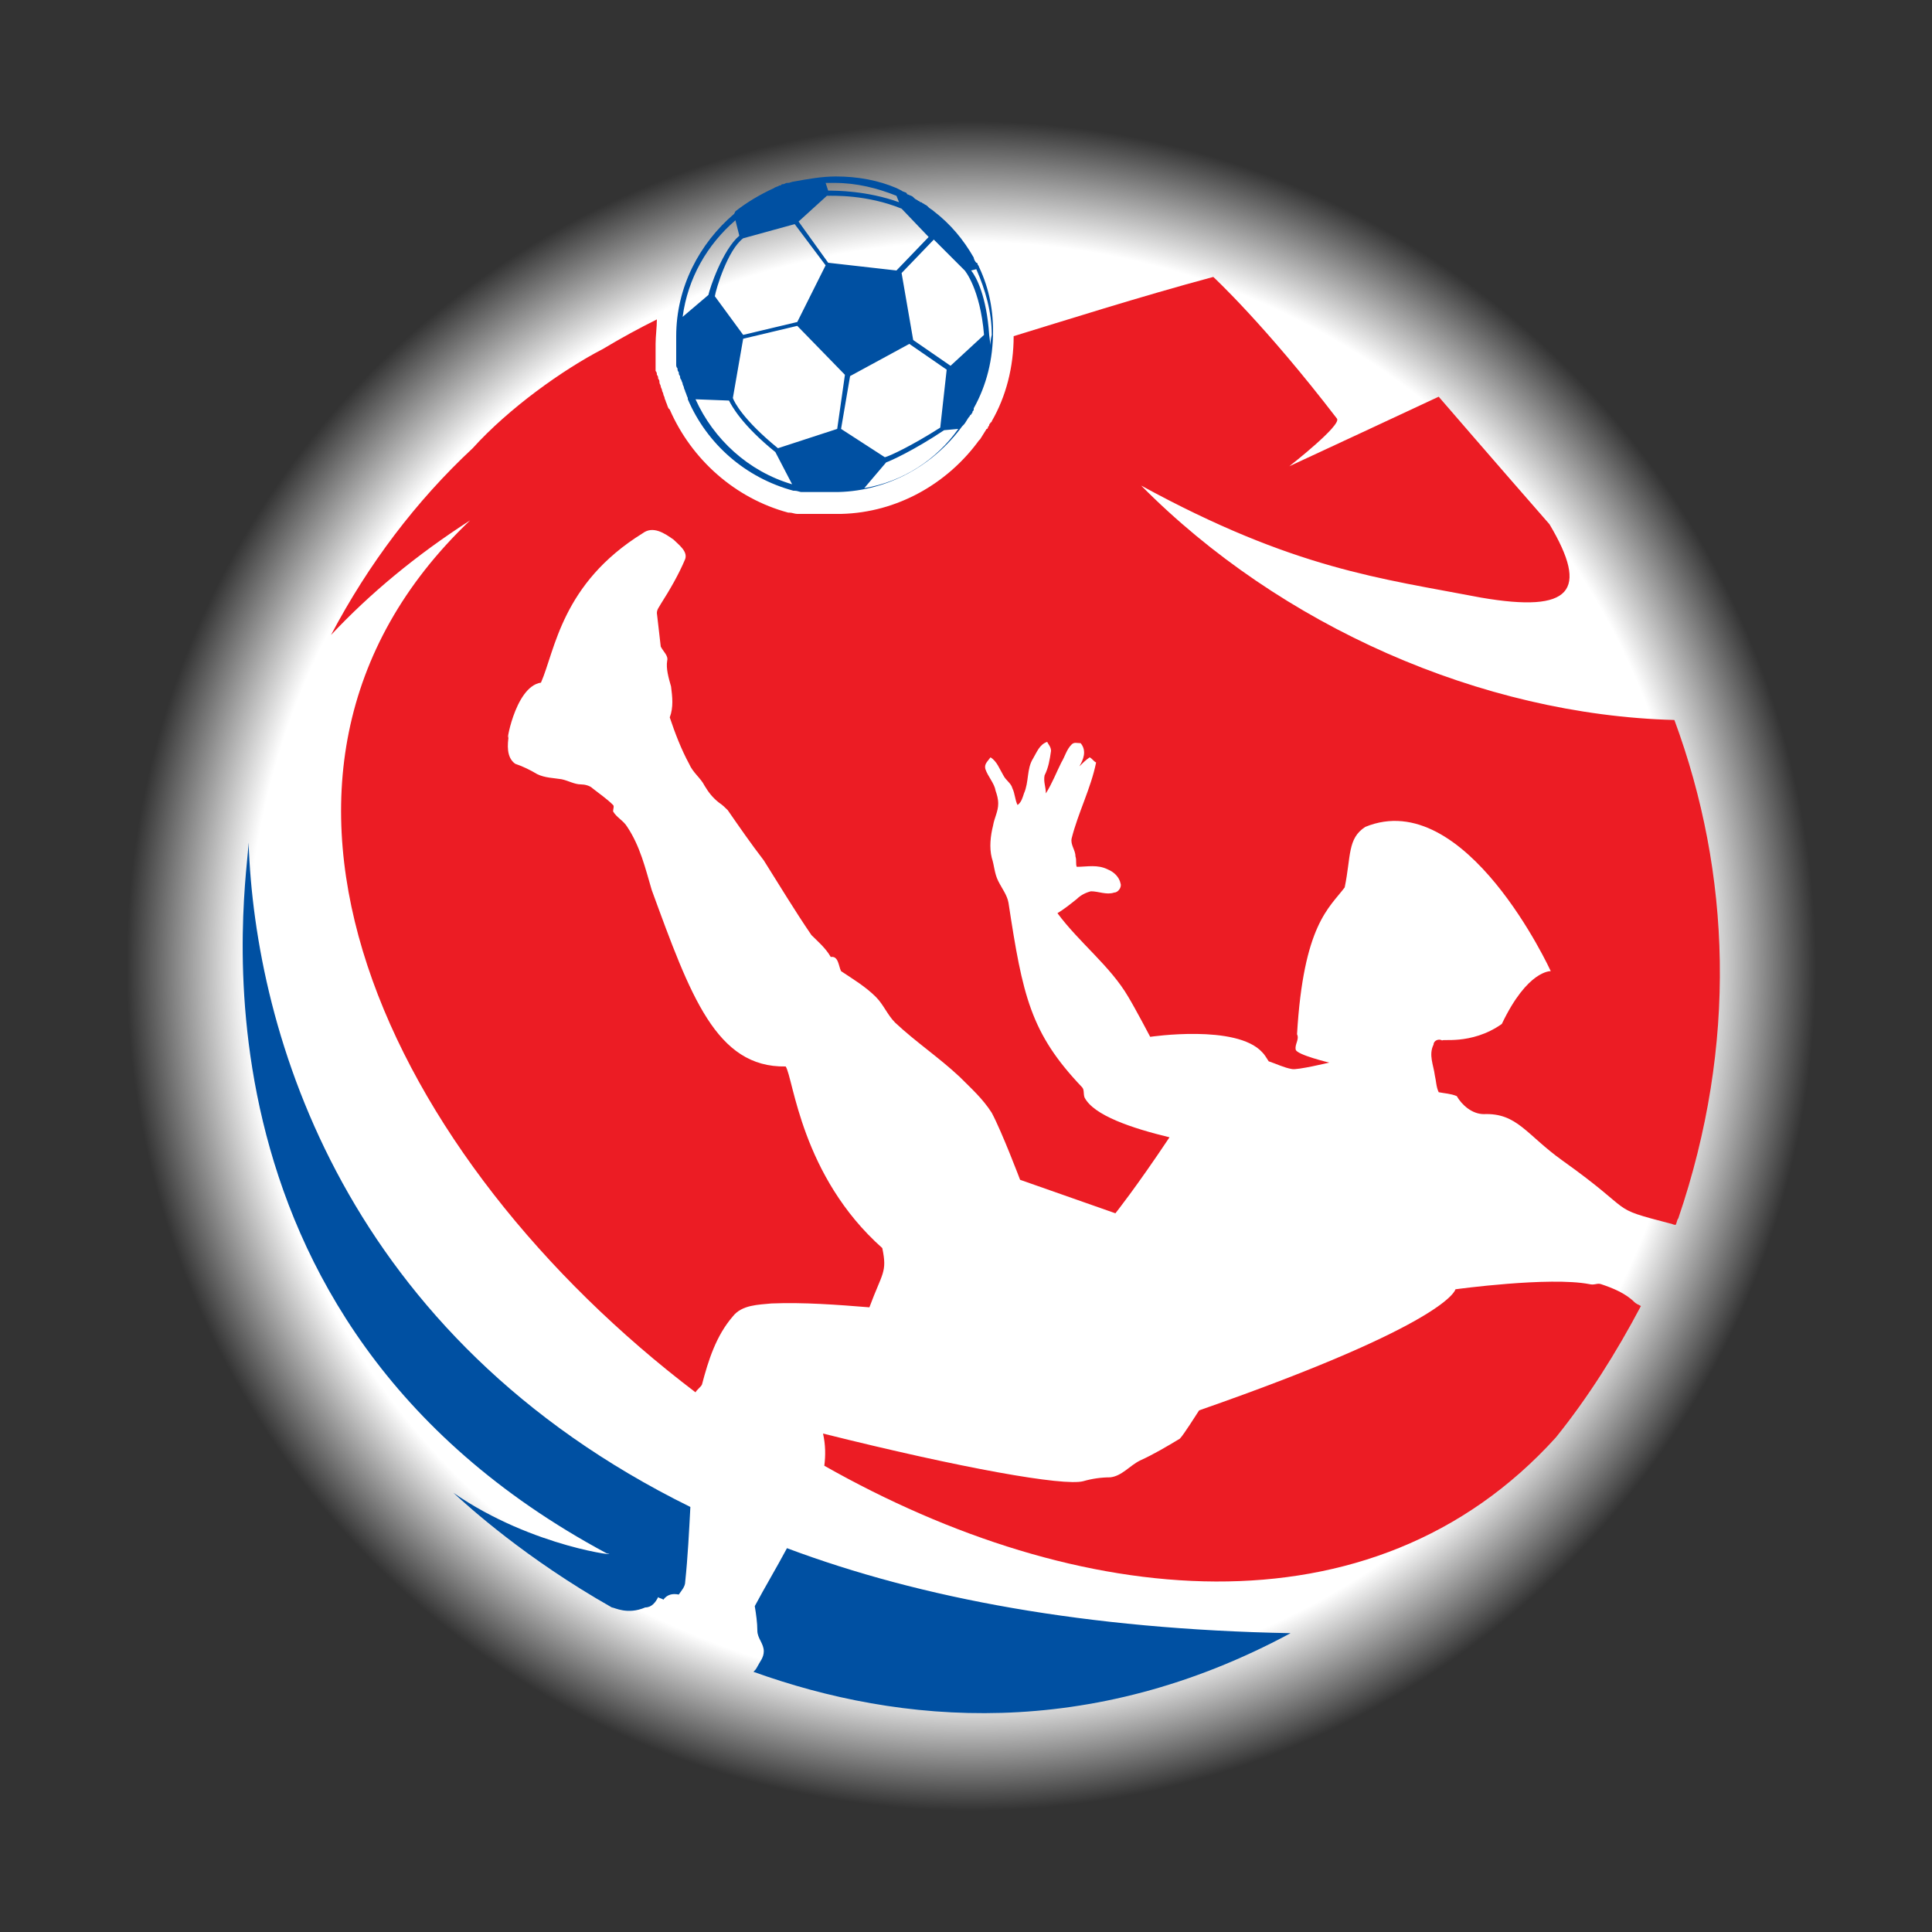 <?xml version="1.0" encoding="utf-8"?>
<!-- Generator: Adobe Illustrator 22.1.0, SVG Export Plug-In . SVG Version: 6.00 Build 0)  -->
<svg version="1.1" xmlns="http://www.w3.org/2000/svg" xmlns:xlink="http://www.w3.org/1999/xlink" x="0px" y="0px"
	 viewBox="0 0 150 150" style="enable-background:new 0 0 150 150;" xml:space="preserve">
<rect x="0" y="0" width="150" height="150" fill="#333333" stroke="none"/>
<style type="text/css">
	.st0{fill:url(#SVGID_2_);}
	.st1{fill:#0050A2;}
	.st2{fill:#EC1C24;}
</style>
<g id="bakgrunn">
	<radialGradient id="SVGID_2_" cx="75.4" cy="75" r="65.579" gradientUnits="userSpaceOnUse">
		<stop  offset="0.857" style="stop-color:#FFFFFF"/>
		<stop  offset="1" style="stop-color:#FFFFFF;stop-opacity:0"/>
	</radialGradient>
	<circle class="st0" cx="75.4" cy="75" r="65.6"/>
</g>
<g id="Layer_1">
	<g>
		<g id="_x32_">
			<g>
				<g>
					<path id="SVGID_1_" class="st1" d="M53.6,117c-0.1,1.9-0.2,3.9-0.4,5.8c0,0.4-0.3,0.7-0.5,1c-0.5-0.1-0.9,0-1.2,0.4
						c-0.1-0.1-0.3-0.1-0.4-0.2c-0.2,0.4-0.5,0.8-1,0.8c-1.4,0.6-2.4,0-2.6,0c-6.7-3.8-11.1-7.8-12.3-8.9c6.2,4.3,13.4,5,11.9,4.7
						C13,102.3,19.3,67.9,19.3,65.4C19.8,80.3,26.8,103.8,53.6,117L53.6,117z M58.8,129.4c0.2-0.4,0.5-0.7,0.5-1.2
						c0-0.6-0.5-1-0.5-1.6s-0.1-1.3-0.2-1.9c0.8-1.5,1.7-3,2.5-4.5c10.4,3.9,23.3,6.3,39.1,6.6c-15.6,8.4-30.3,7.1-41.7,3
						C58.6,129.7,58.7,129.6,58.8,129.4L58.8,129.4z"/>
				</g>
			</g>
			<g>
				<path class="st2" d="M124.3,99.7c-0.3-0.1-0.5,0.1-0.9,0c-3.1-0.6-10.4,0.4-10.4,0.4s-0.4,2.6-19.9,9.4
					c-0.2,0.3-1.2,1.9-1.5,2.2c-1,0.6-2,1.2-3.1,1.7c-0.8,0.4-1.4,1.2-2.3,1.3c-0.7,0-1.4,0.1-2.1,0.3c-1.5,0.4-9.4-1-20.2-3.7
					c0.2,0.9,0.2,1.7,0.1,2.5c19.6,11.1,42.5,13.6,56.8-2.2c2.5-3.1,4.7-6.6,6.6-10.2c-0.2-0.1-0.4-0.2-0.5-0.3
					C126.2,100.4,125.2,100,124.3,99.7z"/>
				<path class="st2" d="M130,55.9c-15-0.4-30.6-7.3-41.4-18.2c11.9,6.5,18.6,7.2,26.4,8.7c7,1.2,8.4-0.5,5.3-5.7
					c-4.2-4.8-8.6-9.9-8.6-9.9c-0.4,0.2-11.6,5.4-11.6,5.4s4.1-3.2,3.7-3.7c-5.6-7.3-9.6-11-9.6-11C88.6,23,82.3,25,78.7,26.1
					c0,2.4-0.6,4.7-1.7,6.6c0,0,0,0.1-0.1,0.1c0,0.1-0.1,0.1-0.1,0.2c0,0.1-0.1,0.1-0.1,0.2c0,0,0,0.1-0.1,0.1
					c-0.2,0.3-0.3,0.5-0.5,0.8L76,34.2l0,0c-2.4,3.3-6.3,5.6-10.7,5.7c0,0,0,0-0.1,0c-0.2,0-0.3,0-0.5,0c-0.1,0-0.3,0-0.4,0h-0.1
					c-0.1,0-0.2,0-0.3,0h-0.1c-0.1,0-0.2,0-0.3,0h-0.1c-0.1,0-0.2,0-0.3,0s-0.1,0-0.2,0c-0.1,0-0.2,0-0.3,0s-0.1,0-0.2,0
					c-0.1,0-0.1,0-0.2,0c-0.1,0-0.2,0-0.2,0h-0.1c-0.2,0-0.4-0.1-0.6-0.1h-0.1l0,0c-4.1-1.1-7.5-4.1-9.2-8l0,0l-0.1-0.1
					c-0.1-0.2-0.1-0.3-0.2-0.5l0,0c0-0.1-0.1-0.2-0.1-0.3l0,0c0-0.1-0.1-0.2-0.1-0.3l0,0c0-0.1-0.1-0.2-0.1-0.3l0,0
					c0-0.1-0.1-0.2-0.1-0.3l0,0c0-0.1-0.1-0.2-0.1-0.3l0,0c0-0.1,0-0.2-0.1-0.3l0,0c0-0.1,0-0.2-0.1-0.3l0,0c0-0.1,0-0.2-0.1-0.3
					l0,0c0-0.1,0-0.2,0-0.3l0,0c0-0.1,0-0.2,0-0.3l0,0c0-0.1,0-0.2,0-0.3c0,0,0,0,0-0.1s0-0.2,0-0.3v-0.1c0-0.1,0-0.2,0-0.3V27
					c0-0.1,0-0.2,0-0.3c0-0.6,0.1-1.3,0.1-1.9c-1.4,0.7-2.7,1.4-4.2,2.3c-3.1,1.6-7.3,4.6-10.1,7.7c-4.4,4.1-8.1,9-11,14.5
					c3-3.2,6.6-6.2,10.8-8.9C15.6,60.3,30.3,90.1,54,108.1l0,0c0.1-0.2,0.4-0.4,0.5-0.6c0.5-1.9,1.1-3.8,2.4-5.3c0.7-0.9,2-0.9,3-1
					c2.5-0.1,5.1,0.1,7.6,0.3c1-2.7,1.4-2.7,1-4.6c-6.3-5.6-6.9-13.2-7.5-14.1c-5.4,0.1-7.4-5.5-10.4-13.7c-0.5-1.7-0.9-3.4-1.9-4.9
					c-0.3-0.5-0.8-0.7-1.1-1.2c0-0.2,0.1-0.4,0-0.5c-0.5-0.5-1.1-0.9-1.6-1.3c-0.2-0.2-0.6-0.3-0.9-0.3c-0.5,0-1-0.3-1.5-0.4
					c-0.6-0.1-1.3-0.1-1.9-0.4c-0.5-0.3-1.1-0.6-1.7-0.8c-0.7-0.5-0.6-1.5-0.5-2.2c-0.3,1.2,0.4-3.8,2.5-4.1
					c1.1-2.5,1.6-7.7,7.9-11.6c0.8-0.6,1.7,0,2.4,0.5c0.4,0.4,1.1,0.9,0.9,1.5c-0.5,1.2-1.2,2.4-1.9,3.5c-0.1,0.2-0.3,0.4-0.3,0.7
					c0.1,0.9,0.2,1.7,0.3,2.6c0.2,0.4,0.6,0.7,0.5,1.1c-0.1,0.6,0.1,1.3,0.3,2c0.1,0.8,0.2,1.6-0.1,2.4c0.4,1.2,0.9,2.5,1.5,3.6
					c0.3,0.7,0.9,1.1,1.2,1.7c0.3,0.5,0.6,0.9,1.1,1.3c0.3,0.2,0.5,0.4,0.7,0.6c0.9,1.3,1.8,2.6,2.8,3.9c1.2,1.9,2.4,3.9,3.7,5.8
					c0.5,0.5,1.1,1,1.5,1.7c0.6-0.1,0.6,0.7,0.8,1.1c0.9,0.6,1.9,1.2,2.7,2c0.6,0.6,0.9,1.4,1.5,2c1.6,1.5,3.4,2.7,5,4.2
					c0.9,0.9,1.8,1.7,2.5,2.8c0.8,1.5,2.2,5.2,2.2,5.2l7.4,2.6c0,0,1.6-2,4.2-5.9c-2.9-0.7-5.9-1.7-6.6-3.1c-0.1-0.3,0-0.6-0.2-0.8
					c-4-4.2-4.6-7.1-5.7-14.3c-0.1-0.6-0.5-1.1-0.8-1.7s-0.3-1.2-0.5-1.8c-0.2-0.8-0.1-1.7,0.1-2.5c0.1-0.6,0.4-1.1,0.4-1.7
					c0-0.4-0.1-0.7-0.2-1c-0.1-0.6-0.6-1.1-0.8-1.7c-0.1-0.4,0.2-0.6,0.4-0.9c0.5,0.3,0.7,0.9,1,1.4c0.2,0.4,0.6,0.6,0.7,1
					c0.2,0.4,0.2,0.9,0.4,1.3c0.3-0.2,0.4-0.6,0.5-0.9c0.4-0.9,0.2-1.9,0.7-2.7c0.3-0.5,0.5-1.1,1.1-1.3c0.1,0.2,0.3,0.4,0.3,0.7
					c-0.1,0.7-0.2,1.3-0.5,1.9c-0.1,0.5,0.1,0.9,0.1,1.4c0.5-0.8,0.8-1.6,1.2-2.4c0.3-0.5,0.4-1,0.8-1.4c0.2-0.2,0.4-0.1,0.7-0.1
					c0.5,0.6,0.2,1.3-0.1,1.8c0.2-0.2,0.5-0.5,0.8-0.7c0.2,0.1,0.3,0.3,0.5,0.4c-0.4,2-1.4,3.9-1.9,5.9c-0.1,0.5,0.3,0.9,0.3,1.4
					c0.1,0.3,0,0.6,0.1,0.8c0.8,0,1.6-0.2,2.4,0.2c0.5,0.2,0.9,0.6,1,1.1c0.1,0.3-0.2,0.7-0.5,0.7c-0.6,0.2-1.2-0.1-1.8-0.1
					c-0.4,0.1-0.8,0.3-1.1,0.6c-0.5,0.4-1,0.8-1.5,1.1c1.7,2.3,4.1,4.1,5.5,6.5c0.6,1,1.7,3.1,1.7,3.1s6.7-1,8.7,1.2
					c0.2,0.2,0.3,0.4,0.5,0.7c0.6,0.2,1.2,0.5,1.8,0.6c0.4,0.1,2.9-0.5,2.9-0.5s-2.5-0.6-2.6-1s0.3-0.8,0.1-1.2
					c0.5-8.5,2.5-9.8,3.7-11.4c0.5-2.4,0.2-3.8,1.6-4.7c7.8-3.2,14.4,11.2,14.4,11.2s-1.8-0.1-3.8,4.1c-2.4,1.7-4.9,1.1-4.6,1.3
					c-0.3-0.2-0.7,0-0.7,0.3c-0.4,0.8,0,1.6,0.1,2.4c0.1,0.4,0.1,0.9,0.3,1.3c0.5,0.1,0.9,0.1,1.4,0.3c0.4,0.7,1.2,1.4,2.1,1.4
					c2.6-0.1,3.3,1.6,6.1,3.6c5.9,4.2,3.4,3.6,8.4,4.9c0.1,0,0.2,0.1,0.4,0.1c0.1-0.2,0.1-0.4,0.2-0.5
					C134.9,81.1,134.4,67.8,130,55.9z"/>
			</g>
		</g>
		<g>
			<path class="st1" d="M52.5,26.5c0,0.1,0,0.2,0,0.2s0,0,0,0.1s0,0.2,0,0.2s0,0,0,0.1s0,0.2,0,0.3l0,0c0,0.1,0,0.2,0,0.3l0,0
				c0,0.1,0,0.2,0,0.3l0,0c0,0.1,0,0.2,0,0.3l0,0c0,0.1,0,0.2,0.1,0.3l0,0c0,0.1,0,0.2,0.1,0.3l0,0c0,0.1,0,0.2,0.1,0.3l0,0
				c0,0.1,0,0.2,0.1,0.3l0,0c0,0.1,0.1,0.2,0.1,0.3l0,0c0,0.1,0.1,0.2,0.1,0.3l0,0c0,0.1,0.1,0.2,0.1,0.3l0,0
				c0.1,0.2,0.1,0.3,0.2,0.5V31l0,0c1.5,3.5,4.5,6.1,8.2,7.1l0,0h0.1c0.2,0,0.4,0.1,0.5,0.1h0.1c0.1,0,0.1,0,0.2,0h0.1
				c0.1,0,0.1,0,0.2,0c0.1,0,0.2,0,0.3,0h0.1c0.1,0,0.2,0,0.3,0h0.1c0.1,0,0.2,0,0.2,0h0.1c0.1,0,0.2,0,0.3,0h0.1c0.1,0,0.2,0,0.4,0
				c0.1,0,0.3,0,0.4,0l0,0c3.9-0.1,7.4-2.1,9.6-5.1l0,0l0.1-0.1c0.2-0.2,0.3-0.5,0.5-0.7c0,0,0-0.1,0.1-0.1c0-0.1,0.1-0.1,0.1-0.2
				c0-0.1,0.1-0.1,0.1-0.2v-0.1c1-1.8,1.5-3.8,1.5-6c0-1.9-0.4-3.6-1.2-5.2l0,0l0.1,0.2c0-0.1-0.1-0.1-0.1-0.2c0,0,0-0.1-0.1-0.1
				c-0.1-0.1-0.2-0.3-0.2-0.4l0,0c-0.8-1.4-1.8-2.6-3.1-3.6l0,0c-0.1-0.1-0.3-0.2-0.4-0.3L72,16c-0.1-0.1-0.2-0.1-0.3-0.2
				c-0.1,0-0.1-0.1-0.2-0.1s-0.1-0.1-0.2-0.1c-0.1-0.1-0.2-0.1-0.3-0.2l-0.1-0.1c-0.1-0.1-0.2-0.1-0.4-0.2c0,0-0.1,0-0.1-0.1
				c-0.1-0.1-0.3-0.1-0.4-0.2l0,0l-0.4-0.2l0,0c-1.4-0.6-3-0.9-4.7-0.9c-1.1,0-2.2,0.2-3.3,0.4l0,0c-0.1,0-0.3,0.1-0.4,0.1h-0.1
				c-0.1,0-0.2,0.1-0.3,0.1s-0.1,0-0.2,0.1h-0.1c-0.1,0.1-0.3,0.1-0.4,0.2l0,0c-1.1,0.5-2.1,1.1-3,1.8L57,16.6l0,0
				c-2.7,2.3-4.5,5.7-4.5,9.5C52.5,26.2,52.5,26.3,52.5,26.5L52.5,26.5z M70,16.2l2.1,2.2L69.6,21l-5.3-0.6L62,17.2l2.2-2
				C64.7,15.2,67.3,15.1,70,16.2z M56.9,30.9l0.8-4.6l4.2-1l3.7,3.8L65,33.3l-4.6,1.5C57.7,32.6,57,31.2,56.9,30.9z M68.7,35.5
				l-3.4-2.2l0.7-4.1l4.6-2.5l2.9,2L73,33.2C70.8,34.6,69.1,35.4,68.7,35.5z M73.8,28.4l-2.9-2L70,21.2l2.5-2.6l2.4,2.4
				c0,0,1.2,1.4,1.5,5L73.8,28.4z M57.7,18.5l4-1.1l2.4,3.2L61.9,25l-4.2,1l-2.2-3C55.6,22.4,56.5,19.4,57.7,18.5z M56.6,31.1
				c0.2,0.4,1,1.9,3.6,4l1.3,2.5c-3.4-1-6.1-3.5-7.5-6.6L56.6,31.1z M67.1,37.9l1.7-2c0.3-0.1,2.1-0.9,4.5-2.5l1.1-0.1
				C72.7,35.7,70.1,37.4,67.1,37.9z M76.9,26.8L76.8,26c-0.2-3-1-4.5-1.4-5l0.4-0.1c0.7,1.6,1.2,3.3,1.2,5.1
				C76.9,26.4,76.9,26.6,76.9,26.8z M69.8,15.7c-2.5-0.9-4.9-0.9-5.5-0.9l-0.2-0.6c0.2,0,0.5,0,0.7,0c1.7,0,3.3,0.4,4.8,1L69.8,15.7
				z M57.4,18.3c-1.3,1.1-2.3,4.1-2.4,4.6l-2,1.7c0.4-3,1.9-5.6,4.1-7.5L57.4,18.3z"/>
		</g>
	</g>
</g>
</svg>
